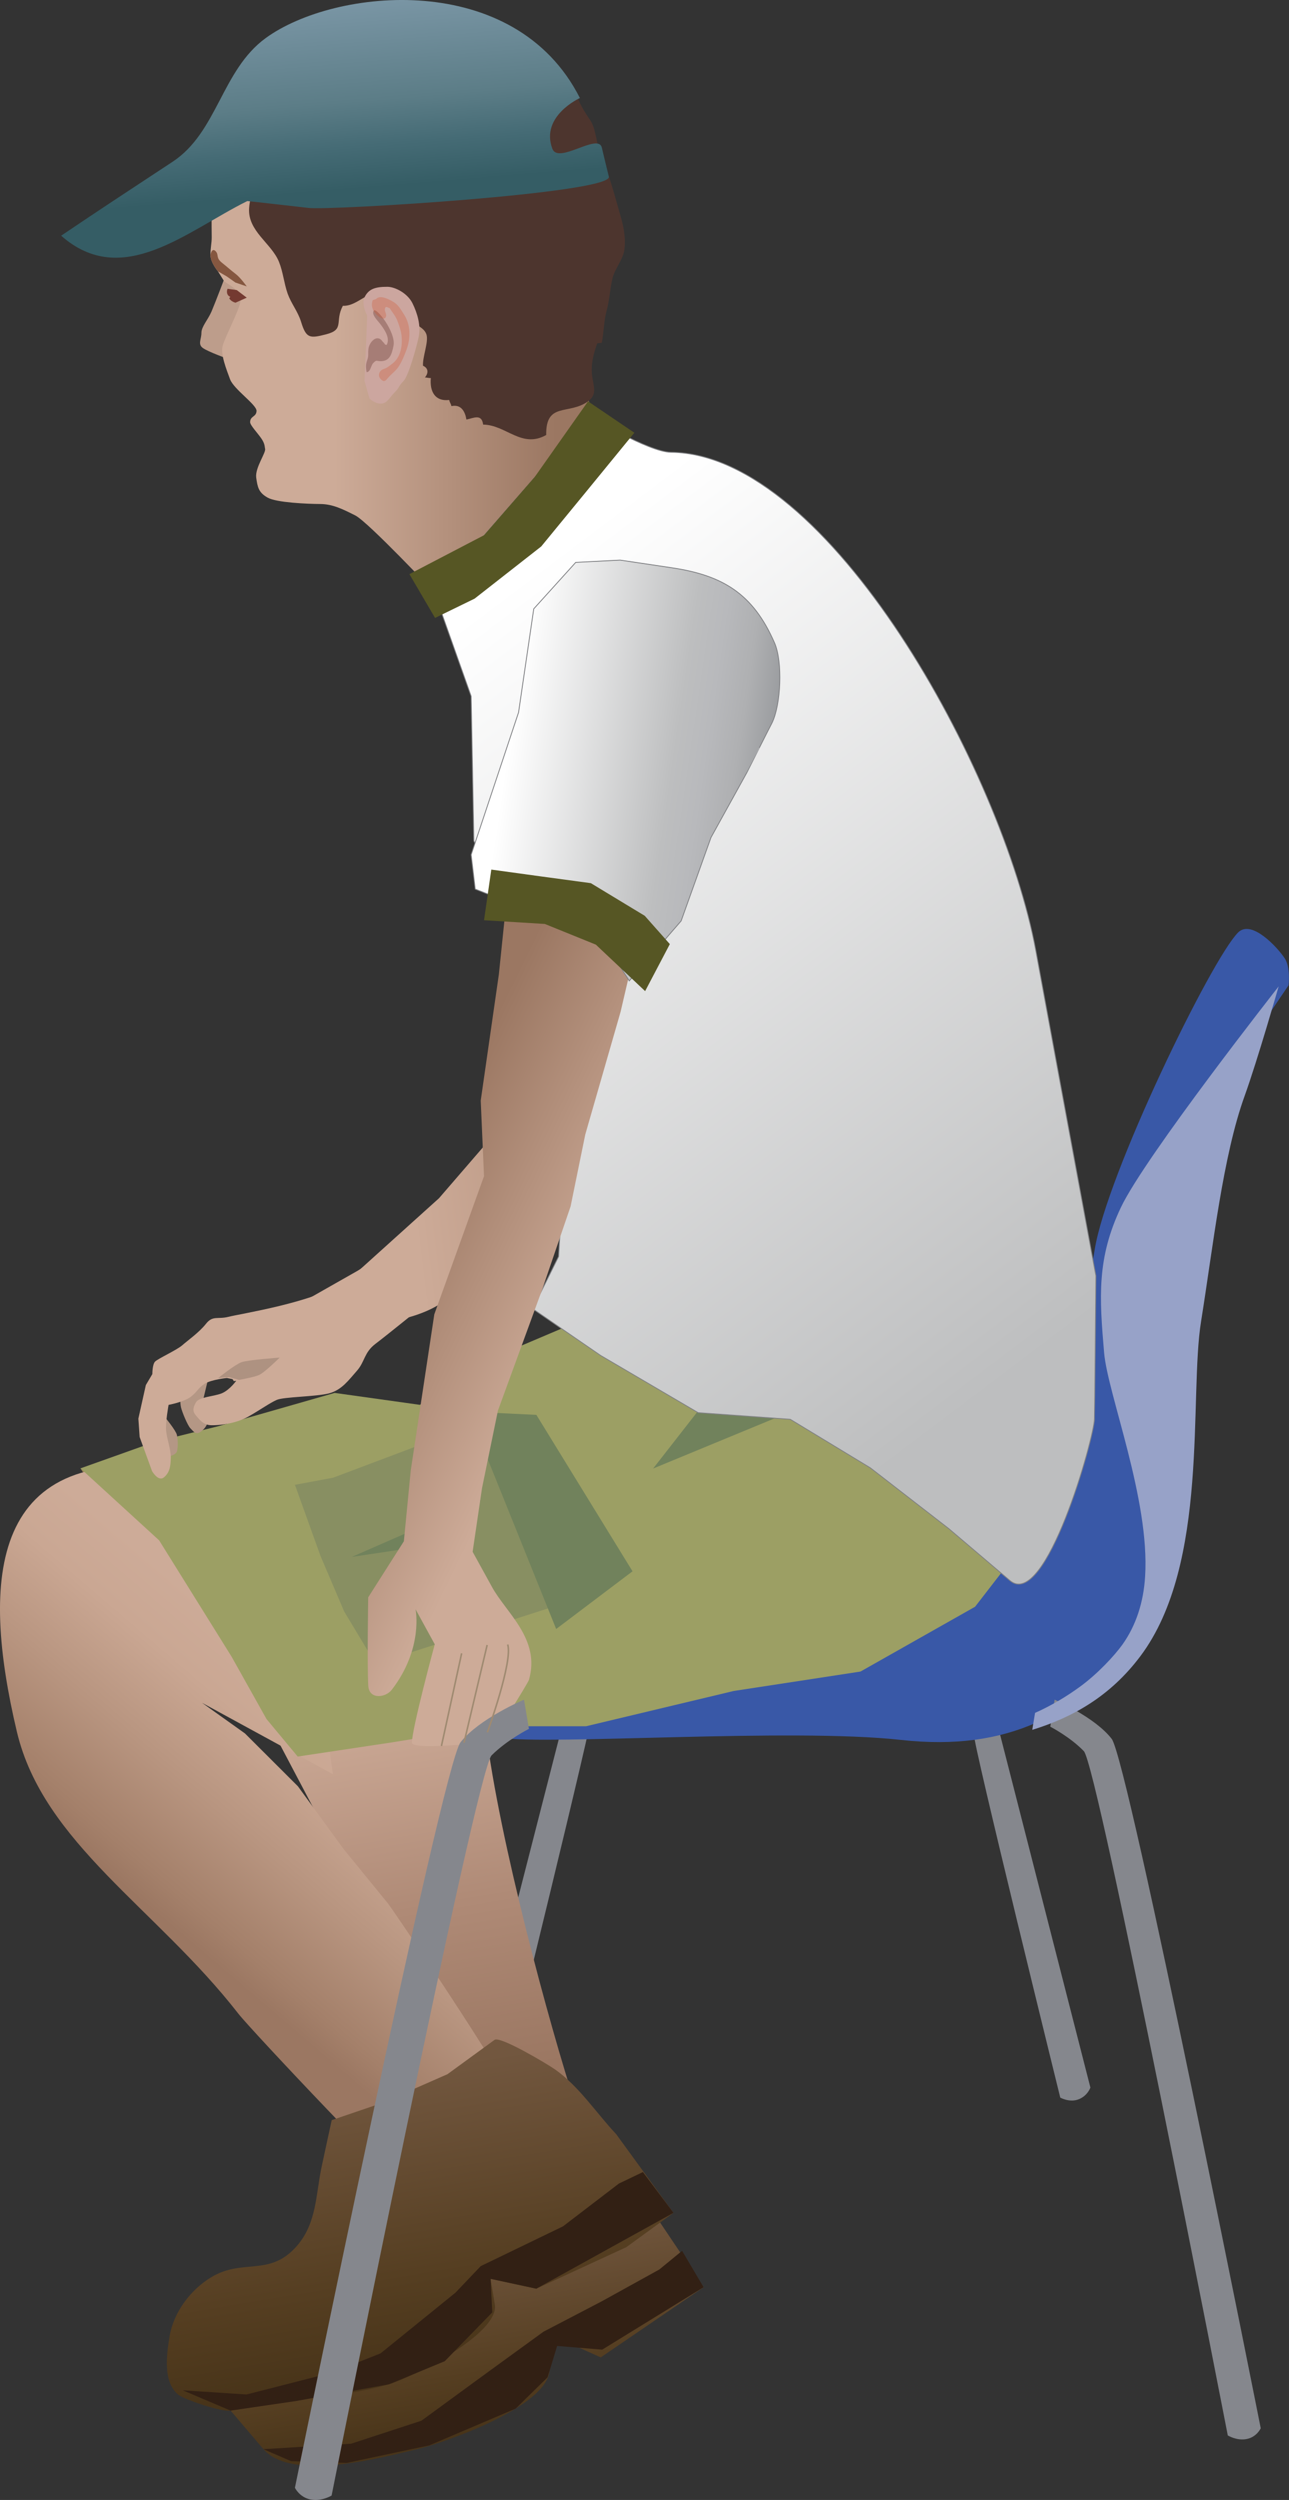 
        <svg xmlns:rdf="http://www.w3.org/1999/02/22-rdf-syntax-ns#" xmlns="http://www.w3.org/2000/svg" xmlns:cc="http://creativecommons.org/ns#" xmlns:xlink="http://www.w3.org/1999/xlink" xmlns:dc="http://purl.org/dc/elements/1.1/" x="0px" y="0px" width="258" height="500" viewBox="0 0 258 500" xml:space="preserve">
            <rect x="0" y="0" width="258" height="500" fill="#333333" stroke="none"/>
            <title>Business: man sitting 3</title>
            <desc xmlns:ian_image_library="https://ian.umces.edu/media-library/">
                <ian_image_library:title>Business: man sitting 3</ian_image_library:title>
                <ian_image_library:descr>Side view of man sitting with cap on</ian_image_library:descr>
                <ian_image_library:scene>
                    <ian_image_library:contains>man, sitting, participation, meeting, stakeholder, engagement</ian_image_library:contains>
                    <ian_image_library:when>2012-03-15</ian_image_library:when>
                </ian_image_library:scene>
            </desc>
            
<g>
	<path fill="#85878D" d="M113.71,340.561l-18.377,71.675c0,0,0.764,1.902,2.333,2.339c1.564,0.427,3.725-0.346,3.725-0.346
		s17.633-71.582,17.247-72.433C118.254,340.896,113.71,340.561,113.71,340.561z"/>
	<path fill="#85878D" d="M199.892,345.837l18.356,71.676c0,0-0.516,1.613-2.313,2.333c-1.812,0.751-3.72-0.325-3.72-0.325
		s-17.655-71.577-17.234-72.454C195.348,346.213,199.892,345.837,199.892,345.837z"/>
	<path fill="#3958A7" d="M257.911,197.063l-30.559,45.119c0,0-4.39,17.979-3.405,29.134c0.974,11.178,15.529,44.161,3.405,57.748
		c-12.151,13.582-25.247,21.345-47.091,18.917c-21.812-2.413-70.284,1.061-80-0.413c-9.684-1.45-3.405-15.214-3.405-15.214
		s83.542,2.427,98.097-15.522c14.554-17.969,21.717-51.821,24.149-66.871c2.407-15.051,23.352-58.115,28.708-63.457
		c2.699-2.709,7.93,3.038,9.29,5.103C258.37,193.419,257.911,197.063,257.911,197.063z"/>
	<path fill="#85878D" d="M211.091,339.936c0,0,8.098,3.508,11.426,7.853c3.328,4.371,29.825,137.868,29.825,137.868
		s-0.759,1.714-2.756,2.138c-2.004,0.436-3.84-0.708-3.84-0.708s-26.005-133.976-28.809-136.853
		c-2.78-2.877-6.717-4.893-6.717-4.893L211.091,339.936z"/>
	<g>
		<path fill="#BD9D8B" d="M45.385,54.49c0,0-2.293,6.052-3.045,7.807c-0.762,1.745-2.015,3.008-2.024,4.272
			c0.009,1.24-0.761,2.242,0.248,3.004c1,0.763,5.263,2.285,5.263,2.285l5.837-11.817l-3.521-5.28L45.385,54.49z"/>
		<linearGradient id="ian_symbols_b12380a1d8691234117f9ae357e8e5e3" gradientUnits="userSpaceOnUse" x1="42.125" y1="70.156" x2="118.178" y2="70.156">
			<stop  offset="0.326" style="stop-color:#CDAB98"/>
			<stop  offset="0.91" style="stop-color:#9B7762"/>
		</linearGradient>
		<path fill="url(#ian_symbols_b12380a1d8691234117f9ae357e8e5e3)" d="M53.053,89.729c0.27,0.729-2.002,3.763-1.776,5.756c0.272,1.993,0.501,3.028,2.271,4.029
			c1.75,1.021,8.045,1.273,10.549,1.288c2.506,0.015,4.511,1.031,7.017,2.289c2.521,1.259,15.814,15.371,15.814,15.371l31.25-35.843
			l-0.48-3.758L86.362,44.838L52.015,21.852l-5.051,4.769c0,0-2.776,2.519-3.789,6.753c-1.032,4.272-0.796,12.828-0.796,14.078
			c0,1.268-0.259,2.021-0.253,3.528c-0.006,1.517,1.5,3.291,1.5,3.291l1.243,1.989l1.499,1.011c0,0,2.006,1.268,1.76,3.009
			c-0.246,1.77-3.045,7.054-3.536,8.804c-0.515,1.755,0.727,4.77,1.466,6.796c0.768,1.998,5.277,5.022,5.293,6.291
			c-0.039,1.264-1.285,0.992-1.285,2.261c0,0.628,1.53,2.208,2.253,3.28C53.046,88.774,52.956,89.337,53.053,89.729z"/>
		<path fill="#855740" d="M49.389,57.285l-2.26-0.773l-1.744-1.229l-1.76-1.012c0,0-1.506-1.774-1.5-3.291
			c0,0,0.253-1.507,1.008-0.762c0.754,0.762,0,1.268,1.235,2.285c1.261,1.001,1.76,1.497,2.766,2.26
			C48.142,55.516,49.389,57.285,49.389,57.285L49.389,57.285"/>
		<path fill="#743A31" d="M47.391,58.019l-1.767-0.252c-0.117-0.224-0.567,1.226,0.472,1.589c-0.055,0.147-0.247,0.214-0.179,0.375
			c0.319,0.454,0.729,0.672,1.211,0.816l2.26-1.011L47.391,58.019z"/>
		<path fill="#4D352E" d="M124.205,43.193c-1.227-4.235-2.202-8.184-4.028-12.357c-0.744-1.75-0.868-5.045-1.998-6.729
			c-1.038-1.578-2.635-3.82-2.725-5.675c0.451,0.101-3.627,0.429-3.201,0.481c0.731-2.479-2.544-7.325-4.599-8.717
			c-3.316-2.213-7.325-4.975-11.123-5.971c-2.284-0.62-3.981-2.356-6.335-3.034c-2.417-0.686-5.657-0.496-8.064-0.372
			c-4.224,0.215-10.552,0.525-14.398,2.333c-1.491,0.696-3.155,1.501-4.706,1.955c-2.425,0.711-2.564,0.797-4.358,2.356
			c-2.551,2.194-5.981,1.359-8.65,4.078c-2.497,2.522-1.851,4.678-4.603,6.814c-1.561,1.183,1.598,1.88,0,2.81
			c-1.48,0.887,3.039-0.005,1.991,1.75c1.286,0.839,5.917,3.019-0.443,3.705c9.642-2.689-3.536,2.905,0.542,2.628
			c0.188,3.133,0.327,4.239,2.028,6.658c1.72,2.46,0.509,2.841,0.327,5.718c-0.317,4.612,4.478,7.02,5.978,10.749
			c0.841,2.093,0.983,4.211,1.737,6.367c0.727,2.012,2.028,3.514,2.684,5.626c1.03,3.382,1.784,3.324,5.015,2.5
			c3.775-0.963,1.671-2.57,3.347-5.699c3.21,0.095,5.03-3.601,8.664-2.375l5.355,3.696c-0.625,2.752,1.98,2.422,2.699,4.349
			c0.515,1.488-0.786,4.474-0.673,6.31c1.033,0.467,1.171,1.406,0.385,2.346c0.329-0.015,0.854,0.161,1.18,0.11
			c-0.246,2.623,0.789,4.74,3.675,4.392c0.074,0.473,0.364,0.749,0.443,1.23c1.94-0.415,2.733,1.059,3.006,2.686
			c1.42-0.272,3.053-1.241,3.347,1.01c4.601,0.053,7.71,4.851,12.622,2.079c-0.104-6.681,4.519-3.939,8.375-6.729
			c2.03-1.459,0.958-3.209,0.768-5.627c-0.138-2.156,0.319-3.763,1.057-5.957c0.294-0.086,0.596-0.067,0.917-0.114
			c0.434-2.108,0.408-4.364,0.974-6.419c0.589-2.112,0.653-4.282,1.185-6.509c0.443-1.845,1.958-3.548,2.326-5.432
			C125.341,47.88,124.816,45.252,124.205,43.193z"/>
		<path fill="#CCA69F" d="M73.496,63.131c0,0-1.254-2.26-0.487-3.757c0.765-1.517,2.015-2.027,4.53-2.013
			c1.512,0,4.017,1.269,5.015,3.281c1.001,2.022,1.735,4.535,1.236,6.8c-0.497,2.246-2.037,7.765-3.03,8.776
			c-1.031,1.015-0.768,1.263-1.774,2.26c-1.014,1.006-1.514,2.265-2.775,2.247c-1.242,0-2.258-1.021-2.258-1.021l-0.993-3.506"/>
		<path opacity="0.3" fill="#4D1B15" enable-background="new    " d="M76.588,68.325c-1.114-1.678-2.743,0.157-2.85,1.517
			c-0.104,0.958,0.083,1.254-0.219,2.127c-0.296,0.787-0.351,1.483-0.131,2.475c0.82-0.095,0.811-1.326,1.335-1.851
			c0.735-0.738,0.545-0.319,1.65-0.361c1.655-0.101,2.056-1.394,2.399-3.12c0.494-2.708-3.534-7.793-3.968-6.967
			c-0.494,0.825,0.784,1.931,1.448,2.842c1.031,1.383,1.775,2.78,1.145,3.992c-0.4-0.004-0.457-0.248-0.474-0.314L76.588,68.325z"/>
		<path opacity="0.3" fill="#D0522D" enable-background="new    " d="M75.268,59.812c0.806-0.896,2.474,0.015,3.292,0.463
			c1.113,0.601,1.604,1.521,2.254,2.542c1.412,2.122,1.403,4.739,0.58,7.053c-0.426,1.134-0.902,2.351-1.539,3.343
			c-0.573,0.935-1.54,1.588-2.218,2.39c-0.428,0.524-0.741,0.934-1.409,0.248c-0.444-0.444-0.492-1.017-0.172-1.502
			c0.316-0.52,0.858-0.515,1.375-0.825c0.418-0.258,0.852-0.582,1.247-0.91c1.617-1.365,1.899-3.62,1.686-5.59
			c-0.139-1.04-0.493-1.994-0.853-2.933c-0.399-0.977-0.992-1.626-1.509-2.451c-0.284-0.062-0.481-0.295-0.792-0.229
			c-0.505,0.663,0.188,1.177,0.068,1.817c-0.191,0.872-1.114,0.396-1.598,0c-1.023-0.873-1.514-1.965-1.074-3.199L75.268,59.812z"/>
		<path fill="#291D14" d="M65.342,17.211c-3.126,2.104-8.013-4.86-8.962-7.364c3.519,1.77,5.963,4.531,10.222,5.002
			c-2.006-0.038-3.938-1.789-4.542-3.581c1.382,0.415,2.93,2.055,4.582,1.859c-0.409-1.125-0.826-2.59-0.538-3.949
			c1.161,0.782,2.324,1.389,3.551,1.937c0.483,0.214,2.195,1.164,3.011,1.378c0.032-1.321-0.488-2.604-0.203-3.978
			c1.514,1.336,2.839,0.306,4.241,1.322c1.045,0.796,1.35,2.475,2.299,3.453c1.964,1.988,6.171,4.258,8.661,2.565
			c-0.828-1.793-2.49-1.841-3.782-2.971c1.538-0.033,2.847,0.243,4.233,0.295c-0.633-0.6-1.509-1.282-2.187-1.955
			c4.034-0.687,6.859,4.545,9.945,5.719c-1.366,1.431-4.141,0.386-5.803,0.386c-2.544,0.034-3.637,1.583-5.714,1.864
			c-2.159,0.287-3.886-1.779-5.976-1.646c-1.538,0.124-3.62,1.674-5.295,1.965c0.449-0.616,0.892-1.416,1.505-1.965
			c-2.127,0.282-3.945,1.459-5.97,1.932c-1.938,0.462-4.867,1.654-6.578,1.683c-0.098-1.059,0.786-1.894,1.62-2.304L65.342,17.211z"
			/>
			<linearGradient id="ian_symbols_9da34ddbce96ea745d52f9bc10b309ab" gradientUnits="userSpaceOnUse" x1="-1470.748" y1="-1110.024" x2="-1512.422" y2="-1082.28" gradientTransform="matrix(0.555 0.736 0.775 -0.585 1744.637 481.195)">
			<stop  offset="0.213" style="stop-color:#355D65"/>
			<stop  offset="0.394" style="stop-color:#456B75"/>
			<stop  offset="0.588" style="stop-color:#5C7D87"/>
			<stop  offset="1" style="stop-color:#7995A4"/>
		</linearGradient>
		<path fill="url(#ian_symbols_9da34ddbce96ea745d52f9bc10b309ab)" d="M110.551,29.734c1.177,3.228,9.25-3.305,9.92-0.167c0.533,2.308,1.407,5.77,1.407,5.818
			c0.04,3.285-55.565,6.728-60.115,6.204c-0.017,0-12.24-1.397-12.261-1.378c-12.166,6.024-25.019,17.717-37.263,6.929
			c7.241-4.902,14.905-9.914,22.331-14.803c8.963-5.918,9.774-18.274,18.606-24.718c13.858-10.091,49.874-13.724,62.892,11.985
			C116.069,19.605,108.118,23.215,110.551,29.734z"/>
	</g>
	<polygon fill="#565624" points="126.193,155.625 128.281,162.498 167.983,155.158 165.889,148.314 	"/>
	<polygon fill="#9A8056" points="52.276,346.451 46.293,339.345 32.664,319.688 25.524,308.588 16.105,293.674 24.411,299.024 
		35.06,307.48 41.243,315.652 50.273,333.28 53.702,341.092 58.702,350.142 	"/>
		<linearGradient id="ian_symbols_d21ecfada23ae99471c47f7bdb5f8047" gradientUnits="userSpaceOnUse" x1="-895.079" y1="-2327.284" x2="-852.91" y2="-2327.284" gradientTransform="matrix(0.165 0.986 0.986 -0.165 2532.82 944.412)">
		<stop  offset="0.056" style="stop-color:#72573F"/>
		<stop  offset="0.694" style="stop-color:#553E21"/>
		<stop  offset="0.972" style="stop-color:#483419"/>
	</linearGradient>
	<path fill="url(#ian_symbols_d21ecfada23ae99471c47f7bdb5f8047)" d="M52.736,489.844c5.663,6.564,23.637,1.654,30.531,0.06c5.428-1.245,27.979-9.011,26.678-16.716
		l-1.151-6.852l11.447,5.147l20.587-14.038l-11.742-17.448l-44.041,21.486l-26.585,9.769l-12.305,10.875
		C46.155,482.127,52.325,489.358,52.736,489.844z"/>
		<linearGradient id="ian_symbols_52fa27479057ae0431ef749b006e57da" gradientUnits="userSpaceOnUse" x1="210.619" y1="369.242" x2="342.805" y2="369.242" gradientTransform="matrix(0.993 -0.122 -0.122 -0.993 -127.557 613.537)">
		<stop  offset="0.326" style="stop-color:#CDAB98"/>
		<stop  offset="0.91" style="stop-color:#9B7762"/>
	</linearGradient>
	<path fill="url(#ian_symbols_52fa27479057ae0431ef749b006e57da)" d="M52.423,265.023l-9.928,4.734l4.306,6.466l17.273-2.105c0,0,9.06-9.449,9.161-9.443
		c7.063,0.02,16.721-2.942,18.489-7.959c16.045-10.65,29.367-21.614,43.042-35.091c13.532-13.312,33.241-26.64,28.953-48.7
		c-0.644-3.402-2.903-15.277-5.479-17.269l-5.814-4.547l-25.906,3.163l5.126,13.398l2.592,6.703l-11.292,22.394l-18.149,23.281
		l-16.927,19.598l-15.776,14.215L52.423,265.023z"/>
		<linearGradient id="ian_symbols_590e8037813da89485449389d19a681e" gradientUnits="userSpaceOnUse" x1="283.071" y1="442.196" x2="340.496" y2="442.196" gradientTransform="matrix(0.999 -0.052 -0.052 -0.999 -151.555 595.592)">
		<stop  offset="0.073" style="stop-color:#FFFFFF"/>
		<stop  offset="0.663" style="stop-color:#BDBEBF"/>
		<stop  offset="0.769" style="stop-color:#B8B9BC"/>
		<stop  offset="0.884" style="stop-color:#AFB0B2"/>
		<stop  offset="1" style="stop-color:#9B9DA0"/>
	</linearGradient>
	<polygon fill="url(#ian_symbols_590e8037813da89485449389d19a681e)" stroke="#808184" stroke-width="0.172" points="106.991,121.771 118.521,142.086 122.338,148.864 
		126.193,155.625 147.042,154.523 165.889,148.314 164.692,142.287 150.791,126.473 	"/>
		<linearGradient id="ian_symbols_937276a3446e7d343144afbab4af4b34" gradientUnits="userSpaceOnUse" x1="-1002.472" y1="-2322.158" x2="-916.836" y2="-2322.158" gradientTransform="matrix(0.165 0.986 0.986 -0.165 2532.82 944.412)">
		<stop  offset="0.006" style="stop-color:#CDAB98"/>
		<stop  offset="0.504" style="stop-color:#AF8A76"/>
		<stop  offset="0.91" style="stop-color:#9B7762"/>
	</linearGradient>
	<path fill="url(#ian_symbols_937276a3446e7d343144afbab4af4b34)" d="M96.88,342.413c1.612,19.477,11.559,57.106,17.33,75.52c-5.877,2.515-12.41,3.971-18.777,5.648
		l-42.091-79.771L96.88,342.413z"/>
		<linearGradient id="ian_symbols_ed6fcdbecc588c1445c747f1f5f9077f" gradientUnits="userSpaceOnUse" x1="-1017.474" y1="-2308.279" x2="-958.424" y2="-2378.652" gradientTransform="matrix(0.165 0.986 0.986 -0.165 2532.82 944.412)">
		<stop  offset="0.326" style="stop-color:#CDAB98"/>
		<stop  offset="0.46" style="stop-color:#CAA793"/>
		<stop  offset="0.64" style="stop-color:#B99681"/>
		<stop  offset="0.846" style="stop-color:#A4806A"/>
		<stop  offset="0.91" style="stop-color:#9B7762"/>
	</linearGradient>
	<path fill="url(#ian_symbols_ed6fcdbecc588c1445c747f1f5f9077f)" d="M58.443,297.454c0,0-21.325-3.333-21.75-3.405c-38.891-6.098-40.589,21.604-33.31,52.322
		c5.288,22.247,27.937,35.322,44.309,56.35c2.581,3.329,33.512,36.038,34.322,35.451c0,0,19.279-14.054,21.749-15.855
		c1.458-1.054-23.443-37.986-26.104-41.614l-8.877-10.877l-9.161-12.571l-10.595-10.568l-8.597-6.125l26.21,14.283L58.443,297.454z"
		/>
	<polygon fill="#9C9F64" points="113.578,265.217 100.362,270.825 84.028,280.969 66.986,278.584 43.689,285.246 30.823,288.432 
		16.105,293.674 31.854,308.074 46.357,331.344 53.342,343.811 59.584,351.314 78.333,348.496 98.401,345.25 117.296,345.254 
		146.861,338.197 172.231,334.314 195.166,321.352 207.309,305.663 175.924,281.383 126.798,268.312 	"/>
	<polygon fill="#71825C" points="130.724,293.711 147.337,272.438 168.946,277.931 	"/>
		<linearGradient id="ian_symbols_e00273c3371e78c471509392a221df22" gradientUnits="userSpaceOnUse" x1="-1215.825" y1="-1153.728" x2="-976.922" y2="-1153.728" gradientTransform="matrix(0.602 0.798 0.798 -0.602 1734.029 386.75)">
		<stop  offset="0.073" style="stop-color:#FFFFFF"/>
		<stop  offset="0.854" style="stop-color:#BDBEBF"/>
	</linearGradient>
	<path fill="url(#ian_symbols_e00273c3371e78c471509392a221df22)" stroke="#808184" stroke-width="0.172" d="M106.614,261.755l13.589,9.333l19.538,11.454l18.432,1.322
		l16.039,9.718l15.699,12.156c0,0,12.143,10.319,12.224,10.38c7.162,6.055,16.91-28.645,16.929-32.393
		c0.029-0.029,0.287-28.557,0.287-28.557l-7.082-38.256l-4.946-26.808c-6.649-35.886-41.433-99.371-73.032-99.647
		c-4.479-0.039-16.372-7.272-16.372-7.272l-30.991,35.276l7.375,20.788l0.542,28.934l7.718,15.977l2.11,11.482l2.456,9.053
		l4.911,9.39l0.754,21.222l-0.989,16.005L106.614,261.755z"/>
	<polygon fill="#888F62" points="95.56,284.665 66.692,295.538 59.032,296.964 64.153,311.203 68.884,322.291 75.172,332.74 
		110.271,321.5 110.566,301.685 	"/>
		<linearGradient id="ian_symbols_64113613e4f253f435a37a6363bee7fe" gradientUnits="userSpaceOnUse" x1="-931.677" y1="-2334.636" x2="-866.793" y2="-2334.636" gradientTransform="matrix(0.165 0.986 0.986 -0.165 2532.82 944.412)">
		<stop  offset="0.056" style="stop-color:#72573F"/>
		<stop  offset="0.694" style="stop-color:#553E21"/>
		<stop  offset="0.972" style="stop-color:#483419"/>
	</linearGradient>
	<path fill="url(#ian_symbols_64113613e4f253f435a37a6363bee7fe)" d="M98.991,407.974l-9.429,6.869l-13.146,5.772l-10.02,3.416c0,0-1.931,8.867-1.98,9.148
		c-1.237,5.666-0.96,11.345-4.96,15.977c-5.476,6.304-10.73,2.452-17.133,6.266c-4.199,2.52-7.59,7.05-8.388,11.891
		c-0.616,3.742-1.328,9.087,1.731,11.617c1.263,1.02,8.955,3.557,10.489,3.197c10.404-2.534,21.405-2.295,31.712-5.266
		c4.458-1.302,22.163-10.079,21.176-15.967l-0.852-5.124l9.149,1.975l18.035-8.315l9.421-6.859l-11.453-15.721
		c-4.035-4.296-7.366-9.477-12.188-12.921C109.682,412.884,100.106,407.163,98.991,407.974z"/>
	<polygon fill="#71825C" points="107.358,282.977 93.795,282.327 111.32,325.804 126.604,314.262 	"/>
	<polygon fill="#71825C" points="70.411,311.386 96.284,300.073 87.596,308.81 	"/>
	<polygon fill="#322014" points="134.796,442.57 107.341,457.745 98.191,455.771 98.534,462.475 89.021,472.245 77.867,476.861 
		59.21,480.218 46.155,482.127 36.586,478.066 49.338,478.9 66.397,474.54 76.17,470.681 91.183,458.52 96.22,453.229 
		112.693,445.271 123.877,436.714 128.682,434.414 	"/>
	<polygon fill="#322014" points="136.521,450.168 140.828,457.445 120.536,469.935 111.515,469.194 109.601,475.468 
		103.216,481.722 85.928,489.077 69.409,492.582 58.261,492.236 52.736,489.844 70.276,488.749 84.35,484.146 97.534,474.51 
		108.794,466.336 120.398,460.293 131.963,453.906 	"/>
		<linearGradient id="ian_symbols_2df188c13b38f2b4d5c9b9af0a5bdb25" gradientUnits="userSpaceOnUse" x1="3272.888" y1="-149.598" x2="3367.825" y2="-149.598" gradientTransform="matrix(-0.674 -0.329 0.387 -0.792 2398.245 1236.92)">
		<stop  offset="0.326" style="stop-color:#CDAB98"/>
		<stop  offset="0.91" style="stop-color:#9B7762"/>
	</linearGradient>
	<path fill="url(#ian_symbols_2df188c13b38f2b4d5c9b9af0a5bdb25)" d="M128.454,184.177l-4.237,18.175l-7.074,24.563l-2.932,14.36l-5.714,16.691l-8.832,24.145
		l-3.186,15.504l-1.88,12.747c0,0,3.82,6.917,3.855,6.996c2.823,5.205,9.781,10.431,7.415,18.62
		c-0.227,0.704-7.509,12.592-8.314,12.442c0,0-15.104,1.718-15.104,0.131c0-2.866,4.568-19.685,4.568-19.685l-3.844-7.01
		c0,0,1.624,7.799-4.745,16.086c-1.248,1.624-4.561,2.028-4.716-0.786c-0.24-4.361-0.016-17.686-0.016-17.686l7.137-11.208
		l1.382-14.182l4.71-31.206l9.953-27.639l-0.661-15.108l3.63-25.246l1.178-11.397l4.25-7.994l19.27,3.529L128.454,184.177z"/>
		<linearGradient id="ian_symbols_1780a1f3380098e4a543de5511712fbe" gradientUnits="userSpaceOnUse" x1="-143.594" y1="238.894" x2="-87.302" y2="238.894" gradientTransform="matrix(0.989 0.146 0.146 -0.989 204.593 407.308)">
		<stop  offset="0.073" style="stop-color:#FFFFFF"/>
		<stop  offset="0.663" style="stop-color:#BDBEBF"/>
		<stop  offset="0.769" style="stop-color:#B8B9BC"/>
		<stop  offset="0.884" style="stop-color:#AFB0B2"/>
		<stop  offset="1" style="stop-color:#9B9DA0"/>
	</linearGradient>
	<path fill="url(#ian_symbols_1780a1f3380098e4a543de5511712fbe)" stroke="#808184" stroke-width="0.172" d="M154.491,144.647c1.822-3.639,2.203-12.285,0.525-16.091
		c-4.272-9.79-10.33-13.496-20.578-15.003l-10.315-1.53l-8.89,0.457l-8.4,9.291l-3.036,20.697l-9.495,28.48l0.818,6.877l8.265,3.257
		l16.687,5.966l5.884,9.123l10.375-11.984l5.979-16.692l7.201-13.014C149.512,154.481,154.396,144.772,154.491,144.647z"/>
	<polygon fill="#565624" points="108.044,175.251 98.337,173.919 96.88,184.049 109.046,184.792 119.262,188.928 129.124,198.227 
		134.071,188.823 129.05,183.162 118.27,176.638 	"/>
	<g>
		<path fill="#B49785" d="M36.064,278.717c0,0-0.039,1.879,0.162,2.746c0.194,0.866,1.308,3.628,1.895,4.213
			c0.574,0.542,1,1.386,2.014,0.701c0.991-0.709,1.495-1.527,1.65-2.938c0.141-1.431-1.194-3.202-1.194-3.202l1.181-4.924
			L36.064,278.717z"/>
		<path fill="#B49785" d="M32.964,283.362c0,0,2.239,2.717,2.441,3.607c0.196,0.886,0.26,2.283,0.036,3.238
			c-0.236,1.002-2.482,1.26-2.482,1.26L32.964,283.362z"/>
		<path opacity="0.15" fill="#B49785" enable-background="new    " d="M43.722,275.607c1.15-0.239,2.233-0.312,2.233-0.312
			l1.956,0.491c0,0,2.866-0.655,3.917-1.138c1.049-0.473,4.022-3.685,4.022-3.685s-6.3,0.735-7.587,1.259
			C46.996,272.738,43.722,275.607,43.722,275.607z"/>
		<polygon opacity="0.15" fill="#B49785" enable-background="new    " points="29.699,276.209 31.061,274.049 38.23,269.88 		"/>
	</g>
	<path fill="#CDAB98" d="M77.546,250.149c0,0-3.822,2.396-9.083,6.337c-5.28,3.948-20.555,6.3-22.729,6.879
		c-2.196,0.557-3.143-0.344-4.533,1.429c-1.407,1.756-3.588,3.259-4.728,4.267c-1.141,0.99-4.902,2.681-5.454,3.279
		c-0.538,0.596-0.526,2.475-0.526,2.475l-1.301,2.2l-1.498,6.712l0.256,3.672l2.485,6.83c0,0,1.265,2.216,2.406,1.223
		c1.146-0.992,1.304-2.208,1.344-3.849c0.034-1.652-0.764-3.774-0.926-5.378c-0.193-1.574,0.484-5.248,0.484-5.248
		s3.117-0.575,4.477-1.64c1.372-1.068,1.416-1.774,2.827-2.633c1.414-0.811,4.364-1.106,4.364-1.106l1.99,0.397
		c0,0-1.361,1.997-3.041,2.681c-1.696,0.661-4.503,0.689-5.138,1.799c-0.641,1.105-0.688,1.813-0.042,2.576
		c0.676,0.757,1.46,1.964,3.09,1.994c1.652,0.04,4.854-0.32,7.286-1.644c2.443-1.362,4.412-2.801,5.872-3.435
		c1.473-0.605,7.783-0.62,10.417-1.29c2.606-0.689,3.953-2.682,5.588-4.51c1.628-1.837,1.401-3.638,3.728-5.407
		c2.353-1.771,10.723-8.564,10.723-8.564L77.546,250.149z"/>
	<path opacity="0.15" fill="#010101" enable-background="new    " d="M43.646,275.628c1.178-0.179,2.244-0.19,2.244-0.19l1.956,0.54
		c0,0,2.878-0.501,3.945-0.95c1.082-0.418,4.192-3.507,4.192-3.507s-6.344,0.456-7.655,0.923
		C47.03,272.91,43.646,275.628,43.646,275.628z"/>
	<polygon fill="#565624" points="117.894,97.645 126.97,86.553 117.698,80.271 106.991,95.451 96.88,107.044 81.943,114.827 
		87.076,123.588 94.999,119.725 108.333,109.29 	"/>
	<path fill="#97A2C8" d="M224.371,241.449c-4.841,10.162-4.336,17.94-3.378,29.105c0.735,8.359,9.167,29.294,8.209,44.703
		c-0.31,5.198-1.812,9.825-4.539,13.66c-1.604,2.227-4.951,5.84-8.479,8.413c-2.651,1.935-5.671,3.762-9.011,5.249l-0.562,3.395
		c8.16-2.512,15.648-6.746,21.656-14.754c13.878-18.495,9.69-51.915,12.142-66.98c2.412-15.042,4.345-33.001,8.732-45.115
		c2.565-7.101,6.786-21.836,6.786-21.836S229.231,231.238,224.371,241.449z"/>
	<path fill="#85878D" d="M104.887,339.936c0,0-8.982,3.778-12.705,8.516c-3.716,4.704-33.15,149.104-33.15,149.104
		s0.867,1.871,3.085,2.342c2.218,0.467,4.256-0.785,4.256-0.785s28.919-144.914,32.021-148.035c3.102-3.108,7.475-5.304,7.475-5.304
		L104.887,339.936z"/>
</g>
<line fill="none" stroke="#9F8A71" stroke-width="0.314" x1="92.401" y1="330.672" x2="88.358" y2="349.197"/>
<line fill="none" stroke="#9F8A71" stroke-width="0.314" x1="97.505" y1="329.006" x2="92.871" y2="348.553"/>
<path fill="none" stroke="#9F8A71" stroke-width="0.314" d="M101.618,328.904c1.086,3.333-4.061,17.556-4.061,17.556"/>
</svg>
